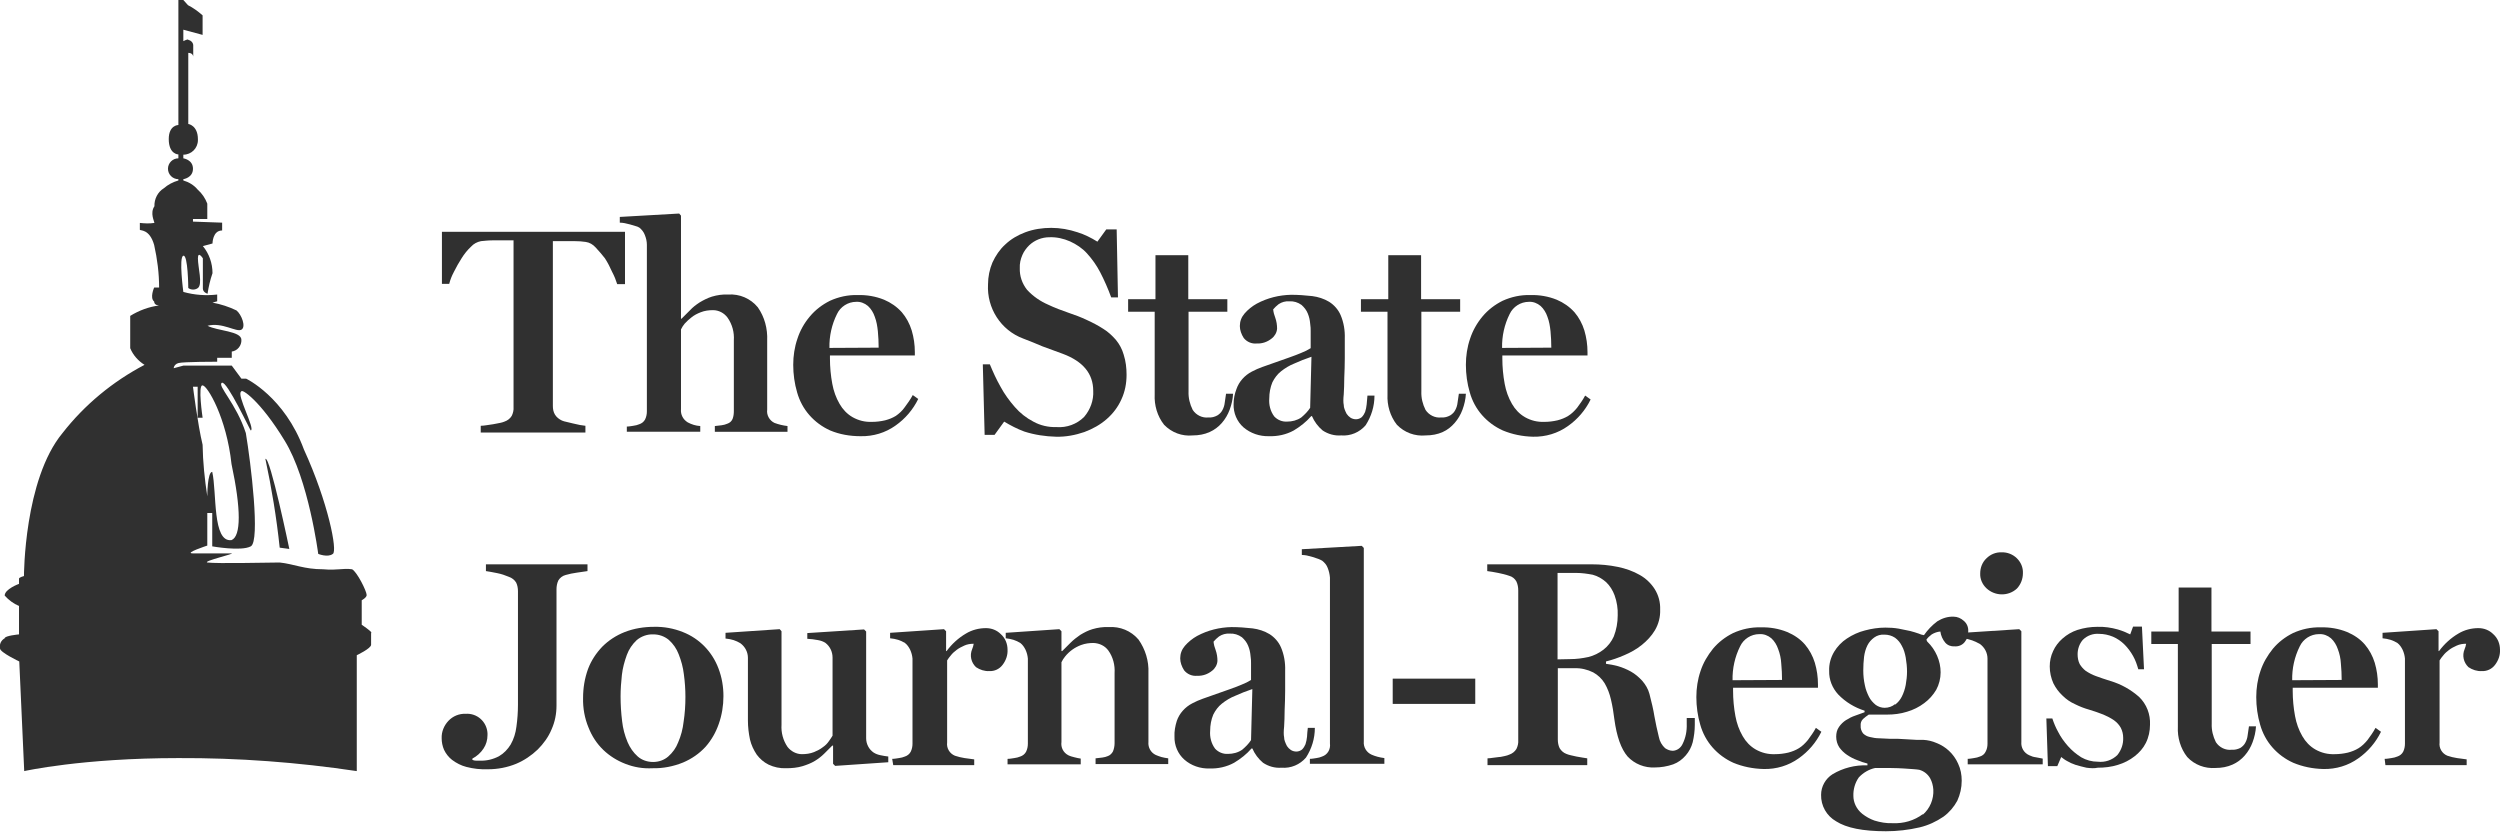 <?xml version="1.0" encoding="utf-8"?>
<!-- Generator: Adobe Illustrator 21.0.1, SVG Export Plug-In . SVG Version: 6.00 Build 0)  -->
<svg version="1.1" id="Layer_1" xmlns="http://www.w3.org/2000/svg" xmlns:xlink="http://www.w3.org/1999/xlink" x="0px" y="0px"
	 viewBox="0 0 96 32" style="enable-background:new 0 0 96 32;" xml:space="preserve">
<style type="text/css">
	.Drop_x0020_Shadow{fill:none;}
	.Round_x0020_Corners_x0020_2_x0020_pt{fill:#FFFFFF;stroke:#231F20;stroke-miterlimit:10;}
	.Live_x0020_Reflect_x0020_X{fill:none;}
	.Bevel_x0020_Soft{fill:url(#SVGID_1_);}
	.Dusk{fill:#FFFFFF;}
	.Foliage_GS{fill:#FFDD00;}
	.Pompadour_GS{fill-rule:evenodd;clip-rule:evenodd;fill:#44ADE2;}
	.st0{fill:#303030;}
	.st1{fill:#C0D032;}
	.st2{fill:#93AE3D;}
	.st3{fill:#0E7FC9;}
	.st4{fill:#19BDD4;}
	.st5{fill:#C81100;}
	.st6{fill:#FFFFFF;}
	.st7{fill:#BF5700;}
	.st8{fill:#797A7D;}
	.st9{fill:#2F8DC6;}
	.st10{fill:#1C356D;}
	.st11{fill:#0071A8;}
	.st12{fill:#5CC368;}
	.st13{fill:#78CBBF;}
	.st14{fill:#EF5DA2;}
	.st15{fill:#007DC3;}
	.st16{fill:#0092D0;}
	.st17{fill:#0D5F41;}
	.st18{fill:#C4C4C4;}
</style>
<linearGradient id="SVGID_1_" gradientUnits="userSpaceOnUse" x1="-1184" y1="-40" x2="-1183.293" y2="-39.293">
	<stop  offset="0" style="stop-color:#DEDFE3"/>
	<stop  offset="0.178" style="stop-color:#DADBDF"/>
	<stop  offset="0.361" style="stop-color:#CECFD3"/>
	<stop  offset="0.546" style="stop-color:#B9BCBF"/>
	<stop  offset="0.732" style="stop-color:#9CA0A2"/>
	<stop  offset="0.918" style="stop-color:#787D7E"/>
	<stop  offset="1" style="stop-color:#656B6C"/>
</linearGradient>
<g>
	<path class="st0" d="M17.91,29.45c-0.2-0.05-0.39-0.15-0.55-0.27c-0.13-0.1-0.24-0.24-0.31-0.39c-0.06-0.14-0.09-0.29-0.09-0.44
		c-0.01-0.25,0.09-0.49,0.26-0.67c0.17-0.18,0.41-0.28,0.66-0.27c0.44-0.03,0.81,0.3,0.84,0.74c0,0.03,0,0.06,0,0.08
		c0,0.18-0.05,0.36-0.15,0.51c-0.11,0.17-0.26,0.3-0.43,0.39v0.05c0.05,0.02,0.09,0.03,0.14,0.03c0.05,0,0.09,0,0.14,0
		c0.26,0.01,0.51-0.05,0.74-0.17c0.19-0.11,0.34-0.27,0.45-0.45c0.12-0.21,0.19-0.44,0.22-0.68c0.04-0.28,0.06-0.57,0.06-0.85v-4.36
		c0-0.11-0.02-0.23-0.07-0.33c-0.06-0.1-0.16-0.18-0.28-0.22c-0.14-0.06-0.29-0.11-0.44-0.14c-0.18-0.04-0.33-0.06-0.44-0.08v-0.26
		h3.9v0.26l-0.41,0.06c-0.15,0.02-0.29,0.05-0.43,0.09c-0.12,0.03-0.22,0.11-0.28,0.21c-0.05,0.11-0.07,0.22-0.07,0.34v4.47
		c0,0.31-0.06,0.62-0.19,0.91c-0.12,0.29-0.31,0.55-0.53,0.77c-0.24,0.23-0.52,0.42-0.83,0.55c-0.34,0.14-0.71,0.21-1.08,0.21
		C18.45,29.55,18.18,29.52,17.91,29.45z"/>
	<path class="st0" d="M24.01,29.33c-0.31-0.12-0.6-0.3-0.84-0.53c-0.25-0.24-0.44-0.53-0.57-0.86c-0.15-0.36-0.22-0.75-0.21-1.14
		c0-0.38,0.06-0.75,0.19-1.11c0.12-0.32,0.31-0.61,0.55-0.86c0.24-0.24,0.53-0.43,0.86-0.56c0.36-0.14,0.74-0.2,1.12-0.2
		c0.38-0.01,0.76,0.06,1.11,0.2c0.64,0.25,1.13,0.76,1.37,1.4c0.13,0.34,0.19,0.7,0.19,1.06c0,0.37-0.06,0.73-0.18,1.07
		c-0.11,0.32-0.28,0.62-0.51,0.88c-0.24,0.26-0.53,0.46-0.86,0.6c-0.37,0.15-0.77,0.23-1.17,0.22
		C24.69,29.52,24.34,29.46,24.01,29.33z M25.66,29.05c0.17-0.15,0.3-0.33,0.38-0.54c0.11-0.25,0.18-0.52,0.21-0.79
		c0.05-0.32,0.07-0.64,0.07-0.96c0-0.29-0.02-0.58-0.06-0.87c-0.03-0.26-0.1-0.52-0.2-0.77c-0.08-0.21-0.21-0.4-0.38-0.55
		c-0.17-0.14-0.38-0.21-0.59-0.21c-0.23-0.01-0.46,0.07-0.64,0.22c-0.17,0.16-0.3,0.35-0.38,0.57c-0.09,0.25-0.16,0.5-0.19,0.77
		c-0.03,0.27-0.05,0.55-0.05,0.82c0,0.32,0.02,0.64,0.06,0.96c0.03,0.27,0.1,0.54,0.21,0.8c0.09,0.21,0.22,0.4,0.39,0.55
		c0.16,0.14,0.37,0.21,0.59,0.21C25.29,29.26,25.5,29.19,25.66,29.05L25.66,29.05z"/>
	<path class="st0" d="M29.51,29.36c-0.18-0.09-0.33-0.22-0.45-0.38c-0.12-0.18-0.21-0.37-0.26-0.58c-0.05-0.24-0.08-0.48-0.08-0.73
		v-2.41c0-0.22-0.11-0.43-0.29-0.56c-0.08-0.05-0.17-0.09-0.26-0.12c-0.1-0.03-0.2-0.05-0.31-0.06v-0.22l2.08-0.14l0.07,0.08v3.59
		c-0.02,0.3,0.06,0.6,0.23,0.85c0.13,0.17,0.34,0.28,0.55,0.28c0.16,0,0.32-0.02,0.47-0.08c0.12-0.05,0.24-0.11,0.34-0.19
		c0.09-0.06,0.17-0.14,0.23-0.23c0.05-0.07,0.1-0.14,0.14-0.21v-3c0-0.22-0.1-0.43-0.27-0.56c-0.09-0.06-0.18-0.09-0.29-0.11
		c-0.14-0.03-0.27-0.04-0.41-0.05v-0.22l2.18-0.14l0.08,0.08v4.1c0,0.22,0.11,0.43,0.29,0.55c0.08,0.05,0.16,0.08,0.26,0.1
		c0.1,0.02,0.2,0.04,0.3,0.05v0.22l-2.04,0.14l-0.08-0.08v-0.7h-0.03l-0.31,0.31c-0.11,0.11-0.23,0.2-0.36,0.28
		c-0.15,0.09-0.31,0.15-0.47,0.2c-0.2,0.06-0.41,0.08-0.63,0.08C29.95,29.51,29.72,29.46,29.51,29.36z"/>
	<path class="st0" d="M34.26,29.14c0.1,0,0.18-0.02,0.26-0.03c0.08-0.01,0.16-0.03,0.23-0.06c0.09-0.03,0.17-0.09,0.22-0.18
		c0.05-0.1,0.07-0.21,0.07-0.31v-3.27c-0.01-0.12-0.04-0.23-0.09-0.34c-0.05-0.1-0.11-0.19-0.2-0.26c-0.08-0.05-0.17-0.09-0.26-0.12
		c-0.1-0.03-0.2-0.05-0.31-0.06v-0.21l2.07-0.14l0.08,0.08V25h0.02c0.2-0.27,0.45-0.5,0.74-0.67c0.23-0.14,0.5-0.21,0.77-0.21
		c0.22,0,0.42,0.08,0.57,0.23c0.17,0.15,0.26,0.37,0.26,0.6c0.01,0.21-0.06,0.41-0.19,0.58c-0.12,0.16-0.31,0.25-0.51,0.24
		c-0.18,0.01-0.36-0.05-0.51-0.15c-0.19-0.18-0.25-0.45-0.15-0.69c0.03-0.07,0.05-0.14,0.06-0.21c-0.13,0-0.25,0.02-0.36,0.07
		c-0.11,0.05-0.21,0.1-0.3,0.17c-0.08,0.06-0.16,0.13-0.22,0.21c-0.05,0.06-0.1,0.12-0.14,0.19v3.15c-0.03,0.22,0.1,0.43,0.3,0.51
		c0.12,0.04,0.24,0.07,0.37,0.09c0.15,0.02,0.27,0.04,0.37,0.05v0.22h-3.11L34.26,29.14z"/>
	<path class="st0" d="M38.69,29.14c0.1,0,0.18-0.02,0.26-0.03c0.08-0.01,0.16-0.03,0.23-0.06c0.09-0.03,0.17-0.09,0.22-0.18
		c0.05-0.1,0.07-0.21,0.07-0.31v-3.27c-0.01-0.12-0.04-0.23-0.09-0.34c-0.05-0.1-0.11-0.19-0.2-0.26c-0.08-0.05-0.17-0.09-0.26-0.12
		c-0.1-0.03-0.2-0.05-0.3-0.06v-0.21l2.06-0.14l0.08,0.08V25h0.03l0.32-0.32c0.11-0.11,0.24-0.21,0.37-0.3
		c0.15-0.09,0.3-0.17,0.47-0.22c0.2-0.06,0.41-0.09,0.62-0.08c0.44-0.03,0.86,0.14,1.15,0.48c0.26,0.37,0.4,0.82,0.38,1.28v2.65
		c-0.02,0.21,0.09,0.41,0.28,0.5c0.07,0.03,0.15,0.06,0.22,0.08c0.08,0.02,0.17,0.04,0.26,0.05v0.22h-2.79v-0.22l0.26-0.03
		c0.08-0.01,0.15-0.03,0.22-0.06c0.08-0.03,0.15-0.1,0.19-0.18c0.04-0.1,0.06-0.21,0.06-0.31v-2.69c0.02-0.31-0.06-0.62-0.24-0.87
		c-0.13-0.18-0.34-0.28-0.57-0.29c-0.16,0-0.32,0.02-0.48,0.08c-0.24,0.09-0.45,0.24-0.61,0.44c-0.06,0.07-0.1,0.14-0.14,0.22v3.06
		c-0.03,0.21,0.07,0.41,0.26,0.51c0.08,0.04,0.16,0.06,0.24,0.08c0.08,0.02,0.16,0.04,0.24,0.05v0.22h-2.81L38.69,29.14z"/>
	<path class="st0" d="M45.48,29.17c-0.25-0.22-0.39-0.55-0.38-0.89c-0.01-0.2,0.03-0.41,0.09-0.6c0.1-0.29,0.32-0.53,0.59-0.67
		c0.13-0.07,0.27-0.13,0.41-0.18c0.17-0.06,0.34-0.12,0.51-0.18l0.51-0.18c0.17-0.06,0.33-0.12,0.47-0.18
		c0.13-0.05,0.25-0.11,0.36-0.18v-0.64c0-0.07,0-0.17-0.02-0.29c-0.01-0.13-0.04-0.26-0.09-0.38c-0.05-0.13-0.14-0.24-0.24-0.33
		c-0.14-0.1-0.3-0.15-0.47-0.14c-0.15-0.01-0.29,0.03-0.41,0.11c-0.08,0.06-0.15,0.13-0.21,0.2c0.01,0.11,0.04,0.22,0.08,0.32
		c0.05,0.14,0.07,0.28,0.07,0.42c-0.01,0.15-0.09,0.29-0.21,0.38c-0.16,0.13-0.36,0.2-0.57,0.19c-0.19,0.02-0.38-0.06-0.5-0.21
		c-0.09-0.14-0.15-0.3-0.15-0.46c0-0.18,0.06-0.34,0.18-0.48c0.13-0.15,0.29-0.28,0.47-0.38c0.41-0.22,0.86-0.33,1.32-0.34
		c0.27,0,0.54,0.02,0.81,0.05c0.23,0.03,0.45,0.1,0.65,0.22c0.19,0.12,0.35,0.3,0.44,0.51c0.12,0.28,0.17,0.59,0.16,0.89
		c0,0.26,0,0.51,0,0.77c0,0.26-0.01,0.5-0.02,0.75c0,0.24-0.01,0.45-0.02,0.63c-0.02,0.18-0.02,0.32,0,0.41
		c0,0.05,0.01,0.11,0.03,0.16c0.02,0.06,0.05,0.12,0.08,0.18c0.04,0.06,0.09,0.11,0.15,0.15c0.06,0.04,0.14,0.06,0.21,0.06
		c0.08,0,0.16-0.03,0.22-0.08c0.06-0.06,0.1-0.13,0.13-0.2c0.03-0.09,0.05-0.19,0.06-0.29c0-0.11,0.02-0.22,0.03-0.34h0.27
		c0,0.41-0.12,0.8-0.34,1.14c-0.23,0.27-0.58,0.42-0.94,0.39c-0.25,0.02-0.5-0.05-0.71-0.19c-0.18-0.15-0.32-0.34-0.41-0.55h-0.03
		c-0.19,0.22-0.42,0.4-0.67,0.55c-0.29,0.16-0.62,0.23-0.95,0.22C46.09,29.52,45.74,29.4,45.48,29.17z M47.7,28.79
		c0.13-0.11,0.25-0.23,0.34-0.37l0.05-1.96c-0.24,0.08-0.46,0.17-0.66,0.26c-0.18,0.07-0.36,0.18-0.51,0.3
		c-0.14,0.11-0.25,0.26-0.33,0.42c-0.08,0.19-0.12,0.41-0.12,0.62c-0.02,0.24,0.04,0.49,0.19,0.69c0.13,0.14,0.31,0.21,0.49,0.2
		C47.35,28.95,47.54,28.9,47.7,28.79z"/>
	<path class="st0" d="M50.29,29.14c0.1,0,0.18-0.02,0.26-0.03c0.08-0.01,0.15-0.03,0.22-0.06c0.21-0.07,0.33-0.28,0.3-0.5v-6.37
		c-0.01-0.13-0.04-0.26-0.09-0.38c-0.04-0.11-0.12-0.2-0.21-0.27c-0.05-0.03-0.1-0.05-0.15-0.07c-0.06-0.02-0.14-0.05-0.21-0.07
		c-0.08-0.02-0.16-0.04-0.23-0.06c-0.06-0.01-0.13-0.02-0.19-0.02v-0.22l2.3-0.13l0.08,0.08v7.43c-0.02,0.22,0.1,0.42,0.3,0.51
		c0.07,0.03,0.15,0.06,0.23,0.08c0.08,0.02,0.17,0.04,0.26,0.05v0.22h-2.86V29.14z"/>
	<path class="st0" d="M53.48,26.06h3.17v0.97h-3.17V26.06z"/>
	<path class="st0" d="M62.5,29.05c-0.25-0.29-0.42-0.77-0.51-1.44c-0.03-0.25-0.07-0.5-0.13-0.75c-0.05-0.22-0.13-0.43-0.24-0.62
		c-0.11-0.18-0.26-0.32-0.44-0.42c-0.22-0.11-0.47-0.17-0.71-0.16h-0.65v2.74c0,0.11,0.02,0.23,0.07,0.33
		c0.06,0.1,0.15,0.18,0.26,0.22c0.05,0.02,0.11,0.04,0.16,0.05l0.22,0.05l0.23,0.04l0.19,0.03v0.26h-3.83v-0.26
		c0.07,0,0.13-0.01,0.2-0.02l0.24-0.03c0.08,0,0.16-0.03,0.23-0.04c0.06-0.01,0.11-0.03,0.16-0.05c0.12-0.04,0.22-0.12,0.28-0.22
		c0.05-0.1,0.08-0.22,0.07-0.34v-5.75c0-0.12-0.02-0.23-0.07-0.34c-0.06-0.11-0.16-0.19-0.28-0.22c-0.14-0.05-0.28-0.08-0.42-0.11
		c-0.17-0.03-0.31-0.06-0.42-0.07v-0.26h4.01c0.34,0,0.67,0.03,1.01,0.1c0.29,0.06,0.58,0.16,0.84,0.31
		c0.23,0.13,0.43,0.32,0.57,0.54c0.15,0.24,0.22,0.51,0.21,0.79c0.01,0.28-0.06,0.55-0.2,0.79c-0.13,0.22-0.31,0.41-0.51,0.57
		c-0.2,0.16-0.43,0.29-0.67,0.39c-0.23,0.1-0.46,0.18-0.7,0.24v0.09c0.16,0.02,0.31,0.05,0.46,0.09c0.17,0.05,0.34,0.12,0.5,0.21
		c0.16,0.09,0.3,0.21,0.43,0.35c0.13,0.15,0.23,0.32,0.28,0.51c0.08,0.31,0.15,0.6,0.19,0.86c0.05,0.26,0.1,0.52,0.17,0.79
		c0.03,0.17,0.12,0.32,0.24,0.43c0.09,0.06,0.19,0.1,0.3,0.1c0.16-0.01,0.3-0.11,0.37-0.26c0.12-0.24,0.17-0.5,0.16-0.77v-0.23h0.31
		v0.26c0,0.23-0.03,0.45-0.08,0.67c-0.05,0.19-0.14,0.36-0.27,0.51c-0.13,0.15-0.29,0.27-0.48,0.34c-0.23,0.08-0.47,0.12-0.71,0.12
		C63.16,29.49,62.77,29.34,62.5,29.05z M60.29,25.31c0.24,0,0.47-0.03,0.7-0.08c0.21-0.05,0.41-0.15,0.58-0.28
		c0.17-0.13,0.31-0.31,0.4-0.51c0.1-0.26,0.15-0.53,0.15-0.81c0.01-0.26-0.03-0.52-0.12-0.77c-0.07-0.19-0.18-0.37-0.33-0.51
		c-0.15-0.13-0.32-0.23-0.51-0.28C60.95,22.03,60.74,22,60.52,22h-0.71v3.32L60.29,25.31z"/>
	<path class="st0" d="M66.56,29.29c-0.31-0.14-0.58-0.34-0.8-0.59c-0.22-0.25-0.38-0.55-0.47-0.87c-0.1-0.34-0.15-0.7-0.15-1.06
		c0-0.34,0.05-0.68,0.16-1c0.1-0.31,0.27-0.6,0.48-0.86c0.21-0.25,0.47-0.45,0.77-0.6c0.33-0.15,0.69-0.23,1.06-0.22
		c0.35-0.01,0.7,0.05,1.02,0.18c0.26,0.11,0.5,0.27,0.68,0.48c0.17,0.2,0.3,0.44,0.38,0.7c0.08,0.27,0.12,0.55,0.12,0.83v0.13h-3.26
		v0.12c0,0.32,0.03,0.65,0.09,0.97c0.05,0.27,0.14,0.53,0.28,0.77c0.12,0.21,0.29,0.39,0.5,0.51c0.23,0.13,0.48,0.19,0.74,0.18
		c0.17,0,0.34-0.02,0.51-0.06c0.15-0.04,0.28-0.09,0.41-0.17c0.13-0.08,0.24-0.19,0.34-0.31c0.11-0.15,0.22-0.3,0.31-0.47l0.21,0.15
		c-0.2,0.41-0.5,0.76-0.87,1.02c-0.39,0.28-0.86,0.42-1.34,0.41C67.31,29.52,66.92,29.44,66.56,29.29z M68.43,26.11
		c0-0.21-0.01-0.42-0.03-0.63c-0.01-0.19-0.05-0.38-0.12-0.56c-0.05-0.15-0.14-0.3-0.26-0.41c-0.13-0.11-0.29-0.17-0.46-0.16
		c-0.32,0-0.61,0.19-0.74,0.47c-0.2,0.4-0.3,0.85-0.29,1.3L68.43,26.11z"/>
	<path class="st0" d="M70.51,31.54c-0.37-0.21-0.59-0.6-0.58-1.02c0-0.32,0.17-0.62,0.44-0.79c0.4-0.24,0.87-0.36,1.34-0.34v-0.07
		c-0.13-0.03-0.27-0.08-0.39-0.13c-0.14-0.05-0.27-0.12-0.39-0.2c-0.12-0.08-0.22-0.18-0.3-0.29c-0.08-0.12-0.12-0.27-0.12-0.41
		c0-0.14,0.03-0.27,0.11-0.38c0.07-0.1,0.16-0.19,0.27-0.26c0.11-0.07,0.23-0.13,0.35-0.17l0.36-0.13v-0.06
		c-0.38-0.12-0.73-0.33-1.01-0.62c-0.23-0.25-0.36-0.57-0.35-0.91c-0.01-0.26,0.06-0.51,0.19-0.73c0.12-0.2,0.29-0.38,0.49-0.51
		c0.21-0.14,0.45-0.25,0.69-0.31c0.26-0.07,0.52-0.11,0.79-0.11c0.17,0,0.34,0.01,0.51,0.04c0.16,0.03,0.31,0.06,0.44,0.09
		c0.11,0.03,0.22,0.06,0.33,0.1c0.06,0.03,0.13,0.05,0.2,0.06c0.14-0.2,0.31-0.38,0.51-0.53c0.19-0.12,0.41-0.19,0.63-0.18
		c0.14,0,0.28,0.06,0.39,0.16c0.12,0.1,0.18,0.25,0.17,0.4c0.01,0.15-0.04,0.3-0.14,0.42c-0.09,0.11-0.23,0.17-0.38,0.16
		c-0.14,0.01-0.27-0.04-0.36-0.14c-0.1-0.12-0.17-0.27-0.19-0.43c-0.12,0.01-0.23,0.05-0.33,0.11c-0.08,0.06-0.16,0.13-0.21,0.21
		c0,0,0.01,0,0.02,0.03c0,0.01,0.01,0.03,0.02,0.04c0.32,0.31,0.51,0.74,0.51,1.18c0,0.23-0.06,0.47-0.17,0.67
		c-0.12,0.2-0.27,0.37-0.46,0.51c-0.2,0.15-0.42,0.26-0.66,0.33c-0.25,0.08-0.51,0.11-0.77,0.11h-0.7
		c-0.08,0.05-0.15,0.11-0.22,0.17c-0.07,0.07-0.1,0.16-0.09,0.26c-0.01,0.1,0.03,0.21,0.09,0.29c0.07,0.07,0.16,0.12,0.26,0.14
		c0.12,0.03,0.24,0.05,0.36,0.05l0.42,0.02c0.08,0,0.18,0,0.3,0l0.36,0.02l0.35,0.02c0.11,0,0.2,0,0.26,0
		c0.18,0.01,0.35,0.05,0.51,0.12c0.18,0.07,0.34,0.17,0.48,0.3c0.15,0.14,0.27,0.31,0.35,0.49c0.1,0.21,0.14,0.43,0.14,0.66
		c0,0.27-0.06,0.53-0.17,0.77c-0.13,0.24-0.31,0.45-0.53,0.61c-0.28,0.19-0.58,0.33-0.91,0.41c-0.43,0.1-0.87,0.15-1.3,0.15
		C71.53,31.92,70.9,31.79,70.51,31.54z M73.83,31.29c0.28-0.24,0.43-0.6,0.41-0.97c-0.01-0.15-0.05-0.3-0.12-0.43
		c-0.09-0.16-0.24-0.28-0.42-0.33c-0.11-0.02-0.31-0.03-0.59-0.05c-0.28-0.02-0.65-0.02-1.1-0.02c-0.24,0.05-0.46,0.18-0.63,0.36
		c-0.15,0.21-0.22,0.47-0.21,0.72c0,0.12,0.03,0.24,0.08,0.35c0.06,0.13,0.15,0.24,0.26,0.33c0.14,0.11,0.3,0.2,0.47,0.26
		c0.23,0.07,0.46,0.11,0.7,0.1c0.42,0.02,0.83-0.1,1.16-0.35L73.83,31.29z M72.77,27.06c0.11-0.08,0.2-0.19,0.26-0.31
		c0.07-0.14,0.12-0.29,0.15-0.45c0.03-0.17,0.05-0.34,0.05-0.51c0-0.18-0.02-0.36-0.05-0.54c-0.03-0.16-0.07-0.31-0.15-0.45
		c-0.06-0.12-0.15-0.23-0.26-0.31c-0.12-0.08-0.26-0.12-0.41-0.12c-0.14-0.01-0.28,0.03-0.39,0.11c-0.11,0.08-0.2,0.18-0.26,0.3
		c-0.07,0.14-0.11,0.29-0.13,0.44c-0.02,0.18-0.03,0.35-0.03,0.53c0,0.19,0.02,0.38,0.06,0.56c0.03,0.16,0.09,0.31,0.16,0.45
		c0.06,0.12,0.15,0.22,0.26,0.31c0.1,0.07,0.22,0.11,0.34,0.11c0.15,0,0.29-0.05,0.4-0.14L72.77,27.06z"/>
	<path class="st0" d="M75.54,29.14c0.1,0,0.19-0.02,0.26-0.03c0.08-0.01,0.16-0.03,0.23-0.06c0.1-0.03,0.18-0.1,0.22-0.19
		c0.05-0.09,0.07-0.2,0.07-0.3v-3.27c0-0.22-0.11-0.43-0.29-0.56c-0.1-0.06-0.2-0.1-0.3-0.14c-0.12-0.04-0.24-0.07-0.36-0.08v-0.21
		l2.17-0.14l0.08,0.08v4.25c-0.02,0.22,0.1,0.42,0.3,0.51c0.08,0.04,0.17,0.07,0.26,0.08l0.26,0.05v0.22h-2.88V29.14z M76.28,22.59
		c-0.16-0.15-0.25-0.36-0.24-0.57c0-0.22,0.08-0.43,0.24-0.58c0.15-0.15,0.36-0.24,0.58-0.23c0.22-0.01,0.44,0.08,0.59,0.23
		c0.15,0.15,0.24,0.35,0.23,0.57c0,0.22-0.08,0.43-0.23,0.59C77.13,22.9,76.61,22.9,76.28,22.59L76.28,22.59z"/>
	<path class="st0" d="M80.12,29.48c-0.14-0.03-0.28-0.07-0.42-0.11c-0.12-0.04-0.23-0.09-0.33-0.15c-0.08-0.04-0.15-0.1-0.22-0.15
		L79,29.42h-0.36l-0.06-1.83h0.23c0.06,0.18,0.13,0.35,0.22,0.51c0.1,0.2,0.23,0.38,0.38,0.55c0.15,0.17,0.32,0.31,0.51,0.43
		c0.19,0.11,0.41,0.17,0.64,0.17c0.27,0.03,0.55-0.06,0.75-0.26c0.15-0.19,0.23-0.42,0.22-0.66c0-0.13-0.03-0.26-0.09-0.38
		c-0.06-0.11-0.15-0.21-0.26-0.29c-0.13-0.09-0.27-0.16-0.41-0.22c-0.16-0.06-0.34-0.13-0.55-0.19c-0.18-0.05-0.36-0.12-0.54-0.21
		c-0.18-0.08-0.34-0.19-0.48-0.33c-0.14-0.13-0.26-0.29-0.35-0.47c-0.09-0.2-0.14-0.42-0.14-0.65c0-0.2,0.04-0.4,0.13-0.59
		c0.08-0.18,0.21-0.35,0.36-0.48c0.17-0.15,0.36-0.26,0.57-0.33c0.25-0.08,0.51-0.12,0.77-0.12c0.26-0.01,0.53,0.03,0.78,0.1
		c0.17,0.05,0.32,0.11,0.48,0.19l0.11-0.3h0.34l0.08,1.64h-0.22c-0.05-0.18-0.11-0.35-0.2-0.51c-0.09-0.16-0.2-0.31-0.33-0.44
		c-0.13-0.13-0.28-0.23-0.44-0.3c-0.17-0.07-0.35-0.11-0.53-0.11c-0.23-0.02-0.46,0.06-0.63,0.23c-0.13,0.15-0.2,0.35-0.2,0.55
		c0,0.13,0.02,0.26,0.08,0.38c0.06,0.1,0.14,0.19,0.23,0.26c0.12,0.08,0.25,0.15,0.39,0.2c0.16,0.06,0.34,0.12,0.56,0.19
		c0.41,0.12,0.78,0.33,1.1,0.61c0.29,0.28,0.44,0.67,0.42,1.07c0,0.24-0.05,0.48-0.16,0.7c-0.1,0.2-0.25,0.37-0.43,0.51
		c-0.19,0.15-0.41,0.26-0.64,0.33c-0.25,0.08-0.52,0.11-0.78,0.11C80.43,29.51,80.27,29.5,80.12,29.48z"/>
	<path class="st0" d="M83.99,29.07c-0.26-0.33-0.38-0.75-0.36-1.16v-3.18h-1.02v-0.48h1.05v-1.69h1.26v1.69h1.5v0.48h-1.49v3.06
		c-0.01,0.25,0.05,0.49,0.16,0.71c0.13,0.2,0.37,0.32,0.61,0.29c0.11,0.01,0.23-0.02,0.33-0.07c0.08-0.05,0.15-0.12,0.19-0.2
		c0.05-0.09,0.08-0.19,0.09-0.29l0.05-0.34h0.27c-0.01,0.21-0.06,0.42-0.13,0.61c-0.07,0.19-0.17,0.36-0.3,0.51
		c-0.13,0.15-0.29,0.27-0.47,0.35c-0.2,0.09-0.42,0.13-0.65,0.13C84.67,29.52,84.27,29.37,83.99,29.07z"/>
	<path class="st0" d="M88.06,29.29c-0.31-0.14-0.58-0.34-0.8-0.59c-0.22-0.25-0.38-0.55-0.47-0.87c-0.1-0.34-0.15-0.7-0.15-1.06
		c0-0.34,0.05-0.68,0.16-1c0.1-0.31,0.27-0.6,0.48-0.86c0.21-0.25,0.47-0.45,0.77-0.6c0.33-0.15,0.69-0.23,1.06-0.22
		c0.35-0.01,0.7,0.05,1.02,0.18c0.26,0.11,0.5,0.27,0.68,0.48c0.17,0.2,0.3,0.44,0.38,0.7c0.08,0.27,0.12,0.55,0.12,0.83v0.13h-3.27
		v0.12c0,0.32,0.03,0.65,0.09,0.97c0.05,0.27,0.14,0.53,0.28,0.77c0.12,0.21,0.29,0.39,0.5,0.51c0.23,0.13,0.48,0.19,0.74,0.18
		c0.17,0,0.34-0.02,0.51-0.06c0.15-0.04,0.28-0.09,0.41-0.17c0.13-0.08,0.24-0.19,0.34-0.31c0.11-0.15,0.22-0.3,0.31-0.47l0.21,0.15
		c-0.2,0.41-0.5,0.76-0.87,1.02c-0.39,0.28-0.86,0.42-1.34,0.41C88.8,29.52,88.42,29.44,88.06,29.29z M89.92,26.11
		c0-0.21-0.01-0.42-0.03-0.63c-0.01-0.19-0.05-0.38-0.12-0.56c-0.05-0.15-0.14-0.3-0.26-0.41c-0.13-0.11-0.29-0.17-0.46-0.16
		c-0.32,0-0.61,0.19-0.74,0.47c-0.2,0.4-0.3,0.85-0.29,1.3L89.92,26.11z"/>
	<path class="st0" d="M91.57,29.14c0.1,0,0.18-0.02,0.26-0.03c0.08-0.01,0.16-0.03,0.23-0.06c0.09-0.03,0.17-0.09,0.22-0.18
		c0.05-0.1,0.07-0.21,0.07-0.31v-3.27c-0.01-0.12-0.04-0.23-0.09-0.34c-0.05-0.1-0.11-0.19-0.2-0.26c-0.08-0.05-0.17-0.09-0.26-0.12
		c-0.1-0.03-0.2-0.05-0.31-0.06v-0.21l2.07-0.14l0.08,0.08V25h0.02c0.2-0.27,0.45-0.5,0.74-0.67c0.23-0.14,0.5-0.21,0.77-0.21
		c0.22,0,0.42,0.08,0.57,0.23c0.17,0.15,0.26,0.37,0.26,0.6c0.01,0.21-0.06,0.41-0.19,0.58c-0.12,0.16-0.31,0.25-0.51,0.24
		c-0.18,0.01-0.36-0.05-0.51-0.15c-0.19-0.18-0.25-0.45-0.15-0.69c0.03-0.07,0.05-0.14,0.06-0.21c-0.13,0-0.25,0.02-0.36,0.07
		c-0.11,0.05-0.21,0.1-0.3,0.17c-0.08,0.06-0.16,0.13-0.22,0.21c-0.05,0.06-0.1,0.12-0.14,0.19v3.15c-0.03,0.22,0.1,0.43,0.3,0.51
		c0.12,0.04,0.24,0.07,0.37,0.09c0.15,0.02,0.27,0.04,0.37,0.05v0.22H91.6L91.57,29.14z"/>
	<path class="st0" d="M18.46,16.35c0.07,0,0.14-0.01,0.21-0.02l0.27-0.04l0.26-0.05c0.06-0.01,0.12-0.03,0.17-0.05
		c0.12-0.04,0.22-0.12,0.28-0.22c0.05-0.1,0.08-0.22,0.07-0.34v-6.4h-0.39c-0.13,0-0.27,0-0.43,0s-0.31,0.02-0.43,0.03
		c-0.15,0.03-0.28,0.1-0.38,0.21c-0.14,0.13-0.26,0.28-0.36,0.44c-0.11,0.17-0.21,0.35-0.3,0.53c-0.08,0.15-0.14,0.3-0.18,0.46
		h-0.28v-2h7.03v2.01H23.7c-0.05-0.16-0.11-0.31-0.19-0.46c-0.08-0.18-0.17-0.36-0.28-0.53C23.13,9.79,23,9.64,22.87,9.5
		c-0.1-0.11-0.23-0.19-0.38-0.21c-0.13-0.02-0.27-0.03-0.42-0.03c-0.15,0-0.3,0-0.45,0h-0.39v6.33c0,0.12,0.02,0.23,0.08,0.33
		c0.06,0.1,0.16,0.18,0.27,0.23c0.05,0.02,0.11,0.04,0.17,0.05L22,16.26c0.09,0.02,0.18,0.04,0.27,0.06l0.21,0.03v0.26h-4.02V16.35z
		"/>
	<path class="st0" d="M24.06,16.38c0.1,0,0.19-0.02,0.26-0.03c0.08-0.01,0.16-0.03,0.23-0.06c0.09-0.03,0.17-0.09,0.22-0.18
		c0.05-0.1,0.07-0.21,0.07-0.31v-6.4c0-0.13-0.03-0.26-0.08-0.38c-0.04-0.11-0.12-0.21-0.21-0.28c-0.05-0.03-0.1-0.05-0.15-0.06
		l-0.2-0.06c-0.07-0.02-0.14-0.03-0.21-0.05c-0.06-0.01-0.12-0.02-0.19-0.02V8.33l2.28-0.13l0.07,0.08v3.96h0.02l0.32-0.32
		c0.11-0.12,0.24-0.22,0.38-0.31c0.15-0.09,0.31-0.17,0.47-0.22c0.2-0.06,0.41-0.09,0.62-0.08c0.44-0.03,0.86,0.15,1.14,0.49
		c0.26,0.37,0.38,0.82,0.36,1.28v2.65c-0.03,0.21,0.09,0.42,0.28,0.51c0.16,0.06,0.33,0.1,0.5,0.12v0.22h-2.79v-0.22l0.26-0.03
		c0.08-0.01,0.15-0.03,0.22-0.06c0.09-0.03,0.16-0.09,0.2-0.18c0.04-0.1,0.05-0.21,0.05-0.31v-2.71c0.02-0.31-0.06-0.61-0.24-0.87
		c-0.13-0.18-0.34-0.29-0.56-0.29c-0.16,0-0.32,0.02-0.47,0.08c-0.13,0.05-0.25,0.11-0.36,0.2c-0.09,0.07-0.18,0.15-0.26,0.24
		c-0.06,0.07-0.1,0.14-0.14,0.22v3.06c-0.02,0.21,0.08,0.4,0.26,0.51c0.15,0.08,0.31,0.13,0.48,0.14v0.22h-2.82V16.38z"/>
	<path class="st0" d="M31.88,16.53c-0.31-0.14-0.58-0.34-0.8-0.59c-0.22-0.25-0.38-0.55-0.47-0.87c-0.1-0.34-0.15-0.7-0.15-1.06
		c0-0.34,0.05-0.68,0.16-1c0.1-0.31,0.26-0.6,0.48-0.86c0.21-0.25,0.47-0.45,0.77-0.6c0.33-0.15,0.69-0.23,1.06-0.22
		c0.35-0.01,0.7,0.05,1.02,0.18c0.26,0.11,0.49,0.27,0.68,0.48c0.17,0.2,0.3,0.44,0.38,0.7c0.08,0.27,0.12,0.55,0.12,0.83v0.13
		h-3.26v0.12c0,0.32,0.03,0.65,0.09,0.97c0.05,0.27,0.14,0.53,0.28,0.77c0.12,0.21,0.29,0.39,0.5,0.51
		c0.23,0.13,0.48,0.19,0.74,0.18c0.17,0,0.34-0.02,0.51-0.06c0.15-0.04,0.28-0.09,0.41-0.17c0.13-0.09,0.25-0.2,0.34-0.33
		c0.11-0.15,0.22-0.3,0.31-0.47l0.21,0.15c-0.2,0.41-0.5,0.76-0.87,1.02c-0.39,0.28-0.86,0.42-1.34,0.41
		C32.63,16.75,32.24,16.68,31.88,16.53z M33.74,13.35c0-0.21-0.01-0.42-0.03-0.63c-0.02-0.19-0.05-0.38-0.12-0.56
		c-0.05-0.15-0.14-0.3-0.26-0.41c-0.13-0.11-0.29-0.17-0.45-0.16c-0.32,0-0.61,0.19-0.74,0.47c-0.2,0.4-0.3,0.85-0.29,1.3
		L33.74,13.35z"/>
	<path class="st0" d="M39.33,16.57c-0.27-0.1-0.52-0.23-0.77-0.38l-0.37,0.51h-0.38l-0.07-2.71h0.27c0.12,0.29,0.25,0.58,0.41,0.86
		c0.15,0.28,0.34,0.54,0.55,0.78c0.2,0.23,0.44,0.42,0.71,0.56c0.27,0.15,0.58,0.22,0.89,0.21c0.39,0.03,0.78-0.11,1.06-0.39
		c0.24-0.28,0.37-0.64,0.35-1c0-0.66-0.39-1.13-1.16-1.42l-0.79-0.29C39.8,13.2,39.55,13.1,39.29,13c-0.86-0.32-1.4-1.17-1.35-2.08
		c0-0.29,0.06-0.58,0.17-0.84c0.12-0.26,0.28-0.5,0.49-0.69c0.22-0.21,0.48-0.36,0.77-0.47c0.32-0.12,0.66-0.17,1-0.17
		c0.34,0,0.68,0.06,1.01,0.17C41.64,9,41.9,9.13,42.14,9.28l0.34-0.47h0.4l0.05,2.61h-0.26c-0.12-0.33-0.26-0.65-0.42-0.96
		c-0.14-0.27-0.31-0.51-0.51-0.73c-0.18-0.2-0.41-0.35-0.65-0.46c-0.25-0.11-0.52-0.17-0.79-0.16c-0.29,0-0.57,0.11-0.78,0.31
		c-0.11,0.11-0.2,0.23-0.26,0.37c-0.07,0.16-0.11,0.33-0.1,0.51c-0.01,0.3,0.09,0.59,0.28,0.83c0.23,0.25,0.51,0.44,0.81,0.57
		c0.25,0.12,0.52,0.22,0.78,0.31c0.24,0.08,0.48,0.17,0.71,0.28c0.22,0.1,0.43,0.21,0.63,0.34c0.18,0.11,0.34,0.26,0.48,0.42
		c0.14,0.17,0.24,0.36,0.3,0.57c0.08,0.25,0.11,0.51,0.11,0.77c0,0.33-0.06,0.65-0.2,0.95c-0.13,0.29-0.32,0.54-0.56,0.75
		c-0.25,0.22-0.54,0.38-0.86,0.5c-0.35,0.12-0.72,0.19-1.09,0.18C40.15,16.76,39.73,16.7,39.33,16.57z"/>
	<path class="st0" d="M44.7,16.31c-0.26-0.33-0.38-0.75-0.36-1.16v-3.18h-1.02v-0.48h1.05V9.8h1.26v1.69h1.5v0.48h-1.49v3.06
		c-0.01,0.25,0.05,0.49,0.16,0.71c0.13,0.2,0.37,0.32,0.61,0.29c0.12,0.01,0.23-0.02,0.34-0.08c0.08-0.05,0.15-0.12,0.19-0.2
		c0.05-0.09,0.08-0.19,0.09-0.29l0.05-0.34h0.27c-0.01,0.21-0.06,0.42-0.13,0.61c-0.07,0.19-0.17,0.36-0.3,0.51
		c-0.13,0.15-0.29,0.27-0.47,0.35c-0.2,0.09-0.42,0.13-0.65,0.13C45.39,16.76,44.99,16.61,44.7,16.31z"/>
	<path class="st0" d="M47.75,16.41c-0.25-0.22-0.39-0.55-0.38-0.89c0-0.2,0.04-0.4,0.11-0.58c0.1-0.29,0.32-0.53,0.59-0.67
		c0.13-0.07,0.27-0.13,0.41-0.18c0.17-0.06,0.34-0.12,0.51-0.18l0.51-0.18c0.17-0.06,0.33-0.12,0.47-0.18
		c0.13-0.05,0.25-0.11,0.36-0.18v-0.66c0-0.07,0-0.17-0.02-0.29c-0.01-0.13-0.04-0.26-0.09-0.38c-0.05-0.13-0.14-0.24-0.24-0.33
		c-0.14-0.1-0.3-0.15-0.47-0.14c-0.15-0.01-0.29,0.03-0.41,0.11c-0.08,0.06-0.15,0.13-0.21,0.2c0.01,0.11,0.04,0.22,0.08,0.32
		c0.05,0.14,0.07,0.28,0.07,0.42c-0.01,0.15-0.09,0.29-0.21,0.38c-0.16,0.13-0.36,0.2-0.57,0.19c-0.19,0.02-0.38-0.06-0.5-0.21
		c-0.09-0.14-0.15-0.3-0.15-0.46c0-0.18,0.06-0.34,0.18-0.48c0.13-0.15,0.29-0.28,0.47-0.38c0.41-0.22,0.86-0.33,1.32-0.34
		c0.27,0,0.54,0.02,0.81,0.05c0.23,0.03,0.45,0.1,0.65,0.22c0.19,0.12,0.35,0.3,0.44,0.51c0.12,0.28,0.17,0.59,0.16,0.89
		c0,0.26,0,0.51,0,0.77c0,0.26-0.01,0.5-0.02,0.75c0,0.24-0.01,0.45-0.02,0.63c-0.02,0.18-0.02,0.32,0,0.41
		c0,0.05,0.01,0.11,0.03,0.16c0.02,0.06,0.05,0.12,0.08,0.18c0.04,0.06,0.09,0.11,0.15,0.15c0.06,0.04,0.14,0.06,0.21,0.06
		c0.08,0,0.16-0.03,0.22-0.08c0.06-0.06,0.1-0.13,0.13-0.2c0.03-0.09,0.05-0.19,0.06-0.29c0.01-0.11,0.02-0.22,0.03-0.34h0.27
		c0,0.41-0.12,0.8-0.34,1.14c-0.23,0.27-0.58,0.42-0.94,0.39c-0.25,0.02-0.5-0.05-0.71-0.19c-0.18-0.15-0.32-0.34-0.41-0.55h-0.03
		c-0.19,0.22-0.42,0.4-0.67,0.55c-0.29,0.16-0.62,0.23-0.95,0.22C48.37,16.76,48.02,16.64,47.75,16.41z M49.97,16.03
		c0.13-0.11,0.25-0.23,0.34-0.37l0.05-1.96c-0.24,0.08-0.46,0.17-0.66,0.26c-0.18,0.07-0.36,0.18-0.51,0.3
		c-0.14,0.11-0.25,0.26-0.33,0.42c-0.08,0.19-0.12,0.41-0.12,0.62c-0.02,0.24,0.04,0.49,0.19,0.69c0.13,0.14,0.31,0.21,0.49,0.2
		C49.62,16.19,49.81,16.14,49.97,16.03z"/>
	<path class="st0" d="M53.64,16.31c-0.26-0.33-0.38-0.75-0.36-1.16v-3.18h-1.02v-0.48h1.05V9.8h1.26v1.69h1.5v0.48h-1.49v3.06
		c-0.01,0.25,0.05,0.49,0.16,0.71c0.13,0.2,0.37,0.32,0.61,0.29c0.12,0.01,0.23-0.02,0.34-0.08c0.08-0.05,0.15-0.12,0.19-0.2
		c0.05-0.09,0.08-0.19,0.09-0.29l0.05-0.34h0.27c-0.01,0.21-0.06,0.42-0.13,0.61c-0.07,0.19-0.17,0.36-0.3,0.51
		c-0.13,0.15-0.28,0.27-0.46,0.35c-0.2,0.09-0.42,0.13-0.65,0.13C54.33,16.76,53.93,16.61,53.64,16.31z"/>
	<path class="st0" d="M57.71,16.53c-0.31-0.14-0.58-0.34-0.8-0.59c-0.22-0.25-0.38-0.55-0.47-0.87c-0.1-0.34-0.15-0.7-0.15-1.06
		c0-0.34,0.05-0.68,0.16-1c0.1-0.31,0.27-0.61,0.48-0.86c0.21-0.25,0.47-0.45,0.77-0.6c0.33-0.15,0.69-0.23,1.06-0.22
		c0.35-0.01,0.7,0.05,1.02,0.18c0.26,0.11,0.49,0.27,0.68,0.48c0.17,0.2,0.3,0.44,0.38,0.7c0.08,0.27,0.12,0.55,0.12,0.83v0.13
		h-3.27v0.12c0,0.32,0.03,0.65,0.09,0.97c0.05,0.27,0.14,0.53,0.28,0.77c0.12,0.21,0.29,0.39,0.5,0.51
		c0.23,0.13,0.48,0.19,0.74,0.18c0.17,0,0.34-0.02,0.51-0.06c0.15-0.04,0.28-0.09,0.41-0.17c0.13-0.08,0.24-0.19,0.34-0.31
		c0.11-0.15,0.22-0.3,0.31-0.47l0.21,0.15c-0.2,0.41-0.5,0.76-0.87,1.02c-0.39,0.28-0.86,0.42-1.34,0.41
		C58.46,16.76,58.07,16.68,57.71,16.53z M59.57,13.35c0-0.21-0.01-0.42-0.03-0.63c-0.02-0.19-0.05-0.38-0.12-0.56
		c-0.05-0.15-0.14-0.3-0.26-0.41c-0.13-0.11-0.29-0.17-0.45-0.16c-0.32,0-0.61,0.19-0.74,0.47c-0.2,0.4-0.3,0.85-0.29,1.3
		L59.57,13.35z"/>
	<path class="st0" d="M10.74,21.03l0.37,0.05c0,0-0.74-3.57-0.92-3.46C10.43,18.74,10.62,19.88,10.74,21.03"/>
	<path class="st0" d="M14.26,24.29c0-0.05-0.37-0.3-0.37-0.3v-0.94c0,0,0.19-0.1,0.19-0.2c0-0.15-0.37-0.89-0.56-0.99
		c-0.37-0.05-0.55,0.05-1.11,0c-0.74,0-1.11-0.2-1.67-0.26c-0.37,0-2.41,0.05-2.78,0c-0.18-0.05,1.11-0.35,0.93-0.35H7.41
		c-0.37,0,0.55-0.3,0.55-0.3V19.7h0.19v1.28c0,0,1.11,0.2,1.48,0c0.37-0.2,0-3.22-0.19-4.35c-0.37-1.14-1.11-1.83-0.92-1.93
		s1.11,1.88,1.11,1.83c0.18-0.05-0.56-1.39-0.37-1.49c0-0.15,0.74,0.35,1.67,1.88c0.92,1.49,1.29,4.35,1.29,4.35s0.37,0.15,0.56,0
		c0.19-0.1-0.18-1.98-1.11-4.01c-0.74-2.02-2.22-2.72-2.22-2.72H9.27l-0.37-0.5H7.04l-0.37,0.1c0.01-0.1,0.09-0.18,0.19-0.2
		c0.18-0.05,1.48-0.05,1.48-0.05v-0.15h0.56V13.5c0.22-0.03,0.38-0.23,0.37-0.45c0-0.34-0.93-0.34-1.3-0.54
		c0.56-0.15,1.11,0.26,1.3,0.15c0.19-0.11,0-0.59-0.19-0.74c-0.29-0.14-0.6-0.24-0.92-0.3l0.18-0.05v-0.26
		c-0.43,0.05-0.87,0.02-1.3-0.1c0,0-0.18-1.34,0-1.39c0.18-0.05,0.19,1.24,0.19,1.24c0.11,0.08,0.26,0.08,0.37,0
		c0.19-0.15,0-0.79,0-1.14c0-0.3,0.19,0,0.19,0v1.16c0,0.15,0.18,0.2,0.18,0.2c0.04-0.27,0.1-0.53,0.19-0.79
		c0-0.38-0.13-0.75-0.37-1.04l0.37-0.1c0,0,0-0.5,0.37-0.5v-0.3L7.41,8.51v-0.1h0.55V7.82c-0.08-0.21-0.2-0.39-0.37-0.54
		C7.45,7.11,7.25,6.99,7.04,6.93V6.88c0,0,0.37-0.05,0.37-0.4s-0.37-0.4-0.37-0.4V5.94c0.31,0,0.56-0.25,0.56-0.56
		c0-0.01,0-0.02,0-0.03c0-0.54-0.37-0.59-0.37-0.59V2.03c0.19,0,0.19,0.15,0.19,0.15V1.73c-0.01-0.1-0.09-0.18-0.19-0.2
		c0-0.05-0.19,0.05-0.19,0.05V1.14l0.74,0.2V0.59C7.61,0.44,7.42,0.3,7.22,0.2L7.04,0H6.85v4.8c0,0-0.37,0-0.37,0.54
		c0,0.59,0.37,0.59,0.37,0.59v0.15c-0.22,0-0.4,0.18-0.4,0.4c0,0.22,0.18,0.4,0.4,0.4v0.05c-0.21,0.06-0.4,0.16-0.56,0.3
		C6.06,7.37,5.92,7.64,5.93,7.92c-0.18,0.26,0,0.59,0,0.64C5.74,8.59,5.55,8.58,5.37,8.56v0.26c0,0.05,0.37-0.05,0.55,0.59
		c0.12,0.54,0.19,1.08,0.19,1.63H5.92c0,0-0.18,0.4,0,0.54c0,0.15,0.19,0.15,0.19,0.15c-0.39,0.05-0.77,0.19-1.11,0.4v1.24
		c0.11,0.27,0.31,0.49,0.55,0.64c-1.22,0.64-2.3,1.53-3.15,2.62c-1.48,1.79-1.48,5.49-1.48,5.49s-0.19,0.05-0.19,0.1v0.2
		c0,0-0.55,0.2-0.55,0.45c0.15,0.17,0.34,0.31,0.55,0.4v1.09c0,0-0.55,0.05-0.55,0.15c-0.14,0.08-0.21,0.23-0.18,0.39
		c0,0.15,0.74,0.5,0.74,0.5l0.19,4.21c0,0,2.22-0.5,5.92-0.5c2.29-0.01,4.58,0.16,6.85,0.5v-4.45c0,0,0.55-0.26,0.55-0.4v-0.44
		L14.26,24.29z M7.59,14.85v1.19h0.19c0,0-0.19-1.28,0-1.24c0.18,0,0.92,1.24,1.11,3.02c0.37,1.73,0.37,2.77,0,2.92
		c-0.74,0.1-0.56-1.83-0.74-2.62c-0.19,0-0.19,0.94-0.19,0.94c-0.1-0.65-0.17-1.32-0.18-1.98c-0.19-0.79-0.37-2.23-0.37-2.23
		L7.59,14.85"/>
</g>
</svg>
